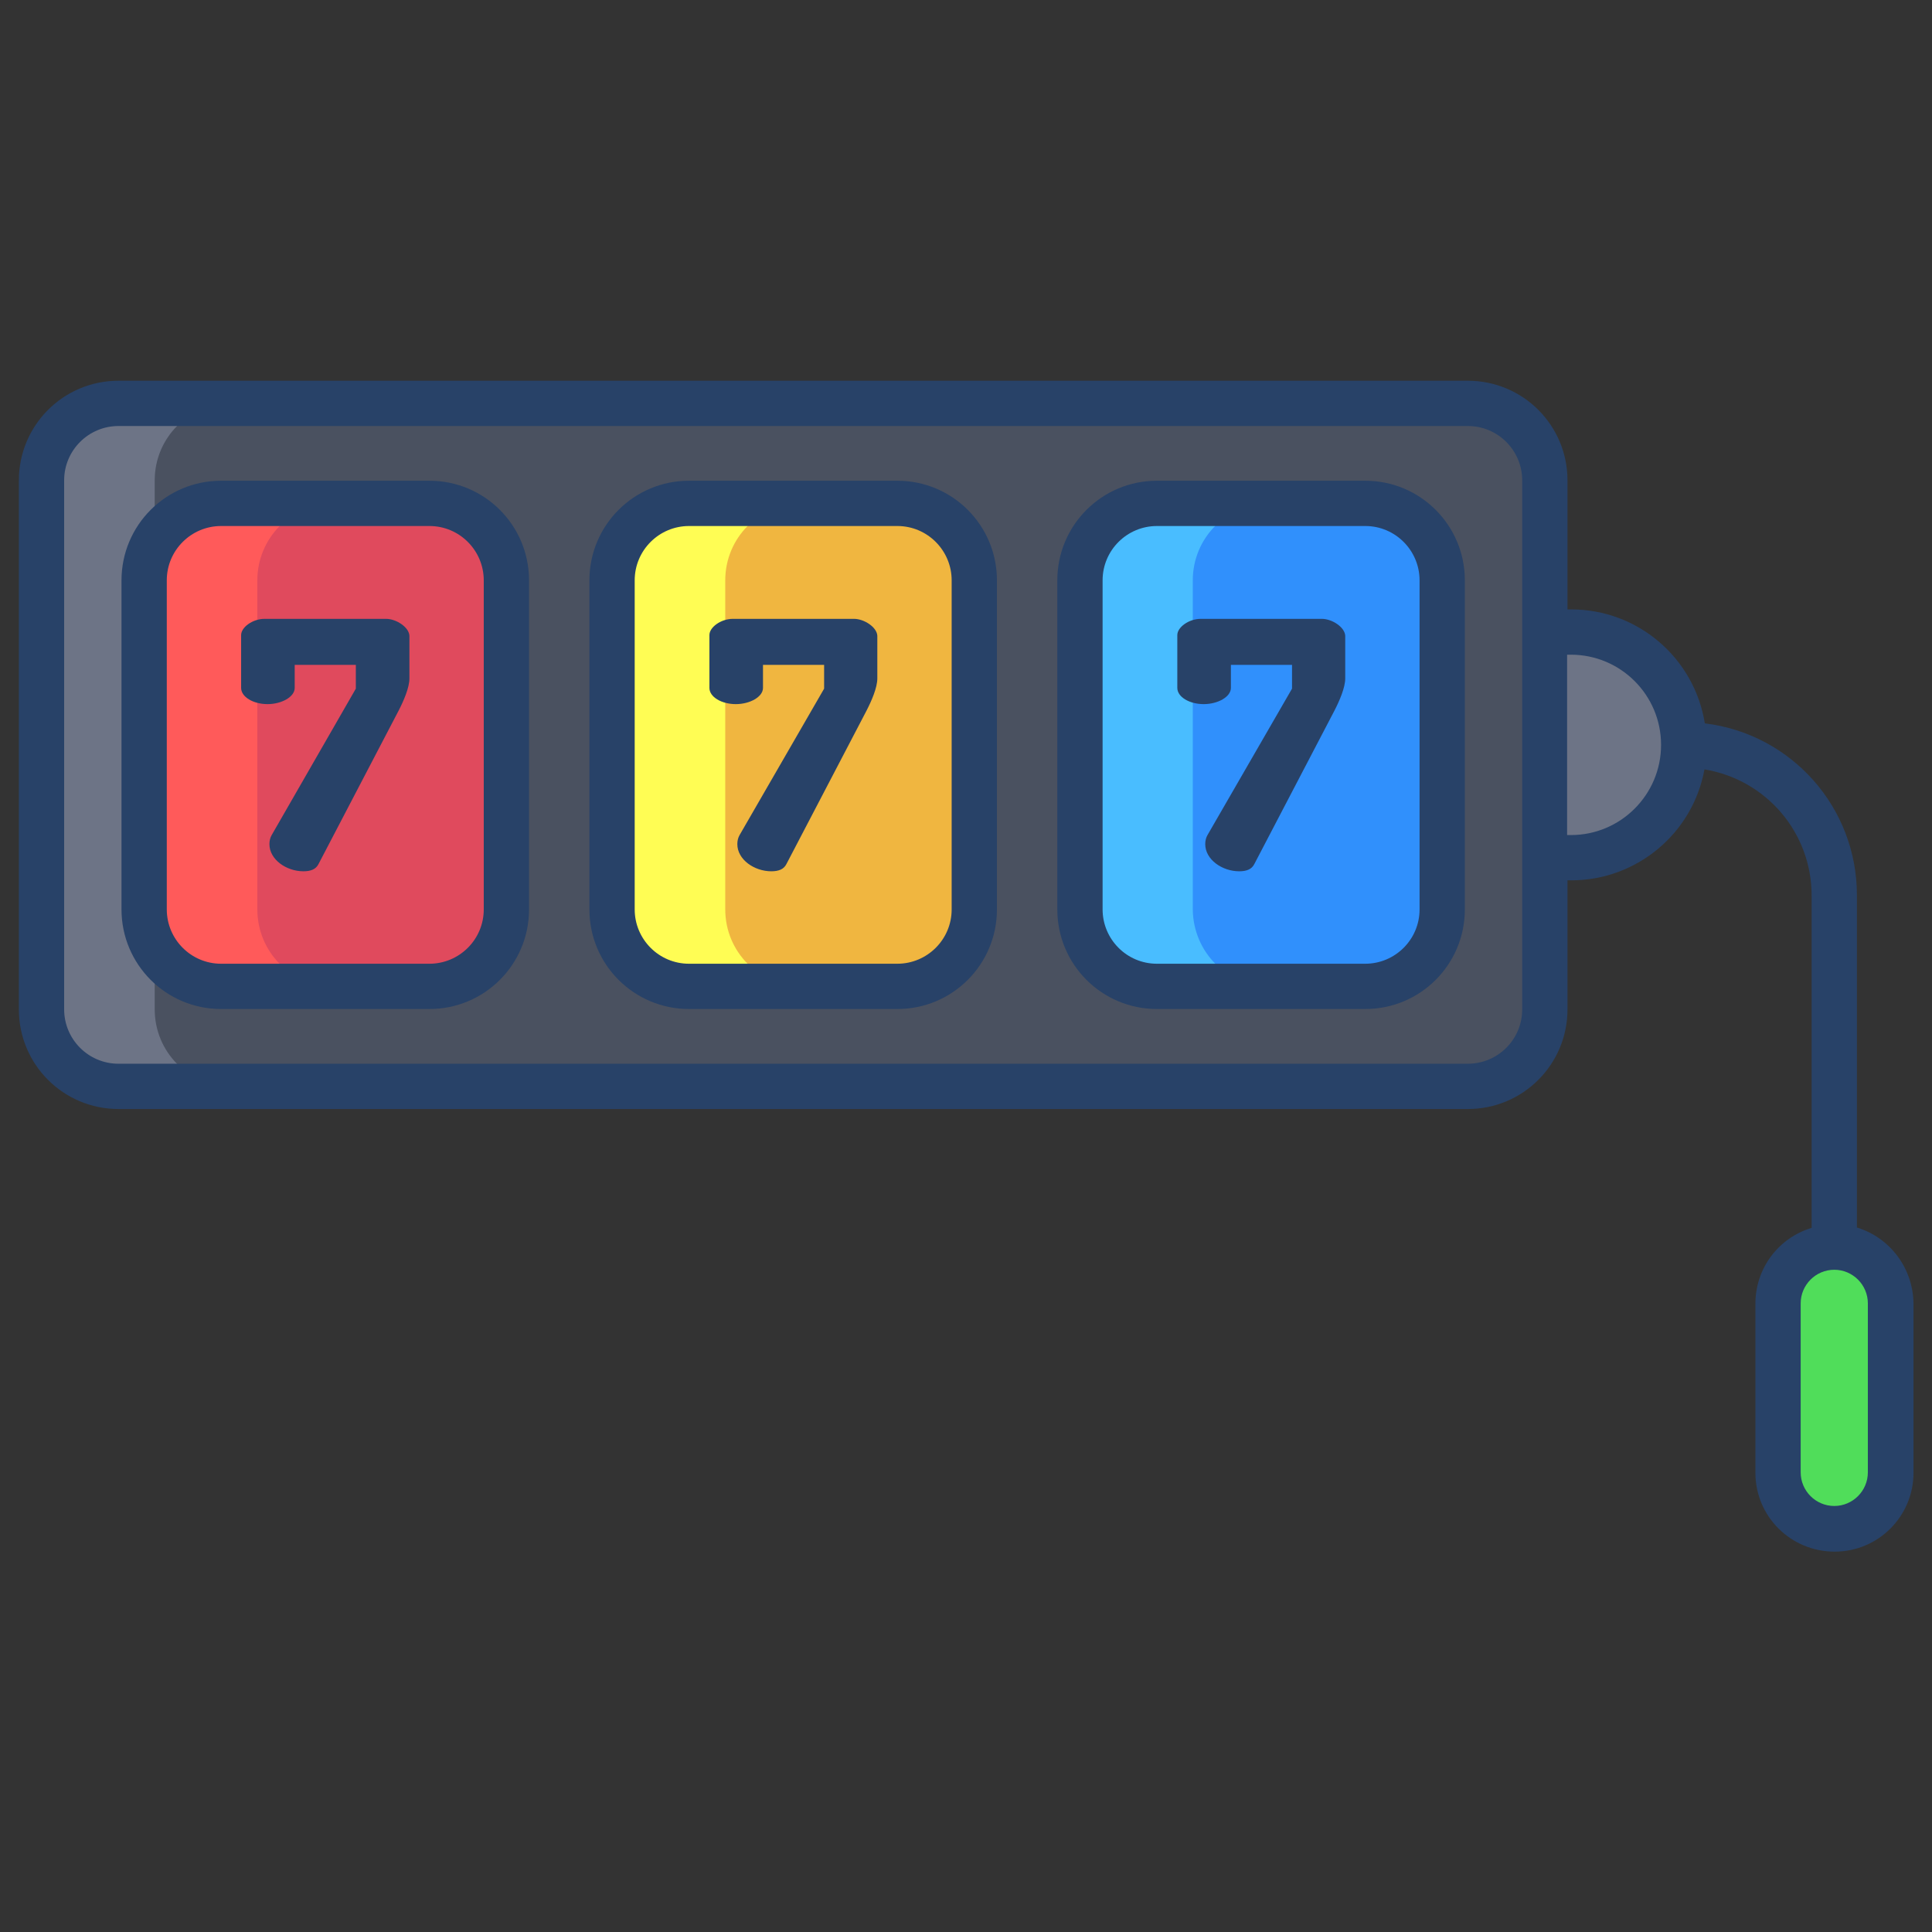 <svg id="Layer_1" enable-background="new 0 0 512 512" height="512" viewBox="0 0 512 512" width="512" xmlns="http://www.w3.org/2000/svg"><rect x="0" y="0" width="512" height="512" fill="#333333" stroke="none"/><path d="m416.4 167.5c16.5 0 29.9 13.4 29.9 29.9s-13.4 29.9-29.9 29.9h-7v-59.8z" fill="#6d7486"/><path d="m501 345.4v44.8c0 8.3-6.7 14.9-14.9 14.9s-14.9-6.7-14.9-14.9v-44.8c0-8.3 6.7-14.9 14.9-14.9s14.9 6.6 14.9 14.9z" fill="#50dd5a"/><path d="m409.4 227.3v40.2c0 11.3-9.1 20.4-20.4 20.4h-357.6c-11.3 0-20.4-9.1-20.4-20.4v-140.2c0-11.3 9.1-20.4 20.4-20.4h357.6c11.3 0 20.4 9.1 20.4 20.4z" fill="#4a5160"/><path d="m134.2 153.8v87.2c0 11.3-9.1 20.4-20.4 20.4h-55.2c-11.3 0-20.4-9.1-20.4-20.4v-87.2c0-11.3 9.1-20.4 20.4-20.4h55.2c11.3 0 20.4 9.1 20.4 20.4z" fill="#e04a5d"/><path d="m258.2 153.8v87.2c0 11.3-9.1 20.4-20.4 20.4h-55.2c-11.3 0-20.4-9.1-20.4-20.4v-87.2c0-11.3 9.1-20.4 20.4-20.4h55.2c11.3 0 20.4 9.1 20.4 20.4z" fill="#f0b640"/><path d="m382.2 153.8v87.2c0 11.3-9.1 20.4-20.4 20.4h-55.2c-11.3 0-20.4-9.1-20.4-20.4v-87.2c0-11.3 9.1-20.4 20.4-20.4h55.2c11.3 0 20.4 9.1 20.4 20.4z" fill="#3090fc"/><path d="m41 267.5v-140.2c0-11.3 9.1-20.4 20.4-20.4h-30c-11.3 0-20.4 9.1-20.4 20.4v140.2c0 11.3 9.1 20.4 20.4 20.4h30c-11.3.1-20.4-9.1-20.4-20.4z" fill="#6d7486"/><path d="m68.2 241v-87.2c0-11.3 9.1-20.4 20.4-20.4h-30c-11.3 0-20.4 9.1-20.4 20.4v87.2c0 11.3 9.1 20.4 20.4 20.4h30c-11.3.1-20.4-9.1-20.4-20.4z" fill="#ff5a5a"/><path d="m192.2 241v-87.2c0-11.3 9.1-20.4 20.4-20.4h-30c-11.3 0-20.4 9.1-20.4 20.4v87.2c0 11.3 9.1 20.4 20.4 20.4h30c-11.3 0-20.4-9.1-20.4-20.4z" fill="#fffd54"/><path d="m316.1 241v-87.2c0-11.3 9.1-20.4 20.4-20.4h-30c-11.3 0-20.4 9.1-20.4 20.4v87.2c0 11.3 9.1 20.4 20.4 20.4h30c-11.2.1-20.3-9.1-20.4-20.4z" fill="#49bdff"/><g fill="#284268"><path d="m237.8 127.4h-55.2c-14.6 0-26.4 11.8-26.4 26.4v87.2c0 14.6 11.8 26.4 26.4 26.4h55.2c14.6 0 26.4-11.8 26.4-26.4v-87.2c0-14.6-11.8-26.4-26.4-26.4zm14.4 113.6c0 8-6.5 14.4-14.4 14.4h-55.2c-8 0-14.4-6.5-14.4-14.4v-87.2c0-8 6.5-14.4 14.4-14.4h55.2c8 0 14.4 6.5 14.4 14.4z"/><path d="m361.8 127.4h-55.2c-14.6 0-26.4 11.8-26.4 26.4v87.2c0 14.6 11.8 26.4 26.4 26.4h55.2c14.6 0 26.4-11.8 26.4-26.4v-87.2c0-14.6-11.8-26.4-26.4-26.4zm14.4 113.6c0 8-6.5 14.4-14.4 14.4h-55.2c-8 0-14.4-6.5-14.4-14.4v-87.2c0-8 6.5-14.4 14.4-14.4h55.2c8 0 14.4 6.5 14.4 14.4z"/><path d="m113.8 127.4h-55.2c-14.6 0-26.4 11.8-26.4 26.4v87.2c0 14.6 11.8 26.4 26.4 26.4h55.2c14.6 0 26.4-11.8 26.4-26.4v-87.2c0-14.6-11.8-26.4-26.4-26.4zm14.4 113.6c0 8-6.5 14.4-14.4 14.4h-55.2c-8 0-14.4-6.5-14.4-14.4v-87.2c0-8 6.5-14.4 14.4-14.4h55.2c8 0 14.4 6.5 14.4 14.4z"/><path d="m102.3 164h-32.2c-3.1 0-6.2 2.2-6.2 4.3v14c0 2.4 3.2 4.3 7 4.3 3.7 0 7.2-1.9 7.2-4.3v-6.1h16.2v6.3l-22.3 38.8c-.4.7-.6 1.5-.6 2.4 0 4.1 4.5 7.2 9 7.2 1.9 0 3.3-.5 4-1.9l21.2-40.6c1.4-2.7 2.9-6.2 2.9-8.6v-11.3c-.1-2.3-3.5-4.5-6.2-4.5z"/><path d="m226.3 164h-32.1c-3.1 0-6.2 2.2-6.2 4.3v14c0 2.4 3.2 4.3 7 4.3 3.7 0 7.2-1.9 7.2-4.3v-6.1h16.2v6.3l-22.4 38.8c-.4.7-.6 1.5-.6 2.4 0 4.1 4.5 7.2 9 7.2 1.9 0 3.3-.5 4-1.9l21.2-40.6c1.4-2.7 2.9-6.2 2.9-8.6v-11.3c-.1-2.3-3.5-4.5-6.2-4.5z"/><path d="m350.3 164h-32.1c-3.1 0-6.2 2.2-6.2 4.3v14c0 2.4 3.2 4.3 7 4.3 3.7 0 7.2-1.9 7.2-4.3v-6.1h16.2v6.3l-22.4 38.8c-.4.7-.6 1.5-.6 2.4 0 4.1 4.5 7.2 9 7.2 1.9 0 3.3-.5 4-1.9l21.2-40.6c1.4-2.7 2.9-6.2 2.9-8.6v-11.3c-.1-2.3-3.5-4.5-6.2-4.5z"/><path d="m492.1 325.3v-88.1c0-23.2-17.3-42.7-40.3-45.5-2.8-17.4-17.8-30.2-35.4-30.2h-1v-34.2c0-14.6-11.8-26.4-26.4-26.4h-357.6c-14.6 0-26.4 11.8-26.4 26.4v140.2c0 14.6 11.8 26.4 26.4 26.4h357.6c14.6 0 26.4-11.8 26.4-26.4v-34.2h1c17.3 0 32.2-12.4 35.3-29.4 16.4 2.7 28.4 16.8 28.4 33.4v88.1c-8.9 2.7-14.9 10.8-14.9 20.1v44.8c0 11.6 9.4 20.9 21 20.9s20.9-9.4 20.9-20.9v-44.8c-.1-9.4-6.2-17.5-15-20.2zm-88.7-57.8c0 8-6.5 14.4-14.4 14.4h-357.6c-8 0-14.4-6.5-14.4-14.4v-140.2c0-8 6.5-14.4 14.4-14.4h357.6c8 0 14.4 6.5 14.4 14.4zm12.9-46.2h-1v-47.8h1c13.2 0 23.9 10.7 23.9 23.9s-10.7 23.9-23.9 23.9zm78.7 168.9c0 4.9-4 8.9-8.9 8.9s-8.9-4-8.9-8.9v-44.8c0-4.9 4-8.9 8.9-8.9s8.9 4 8.9 8.9z"/></g></svg>